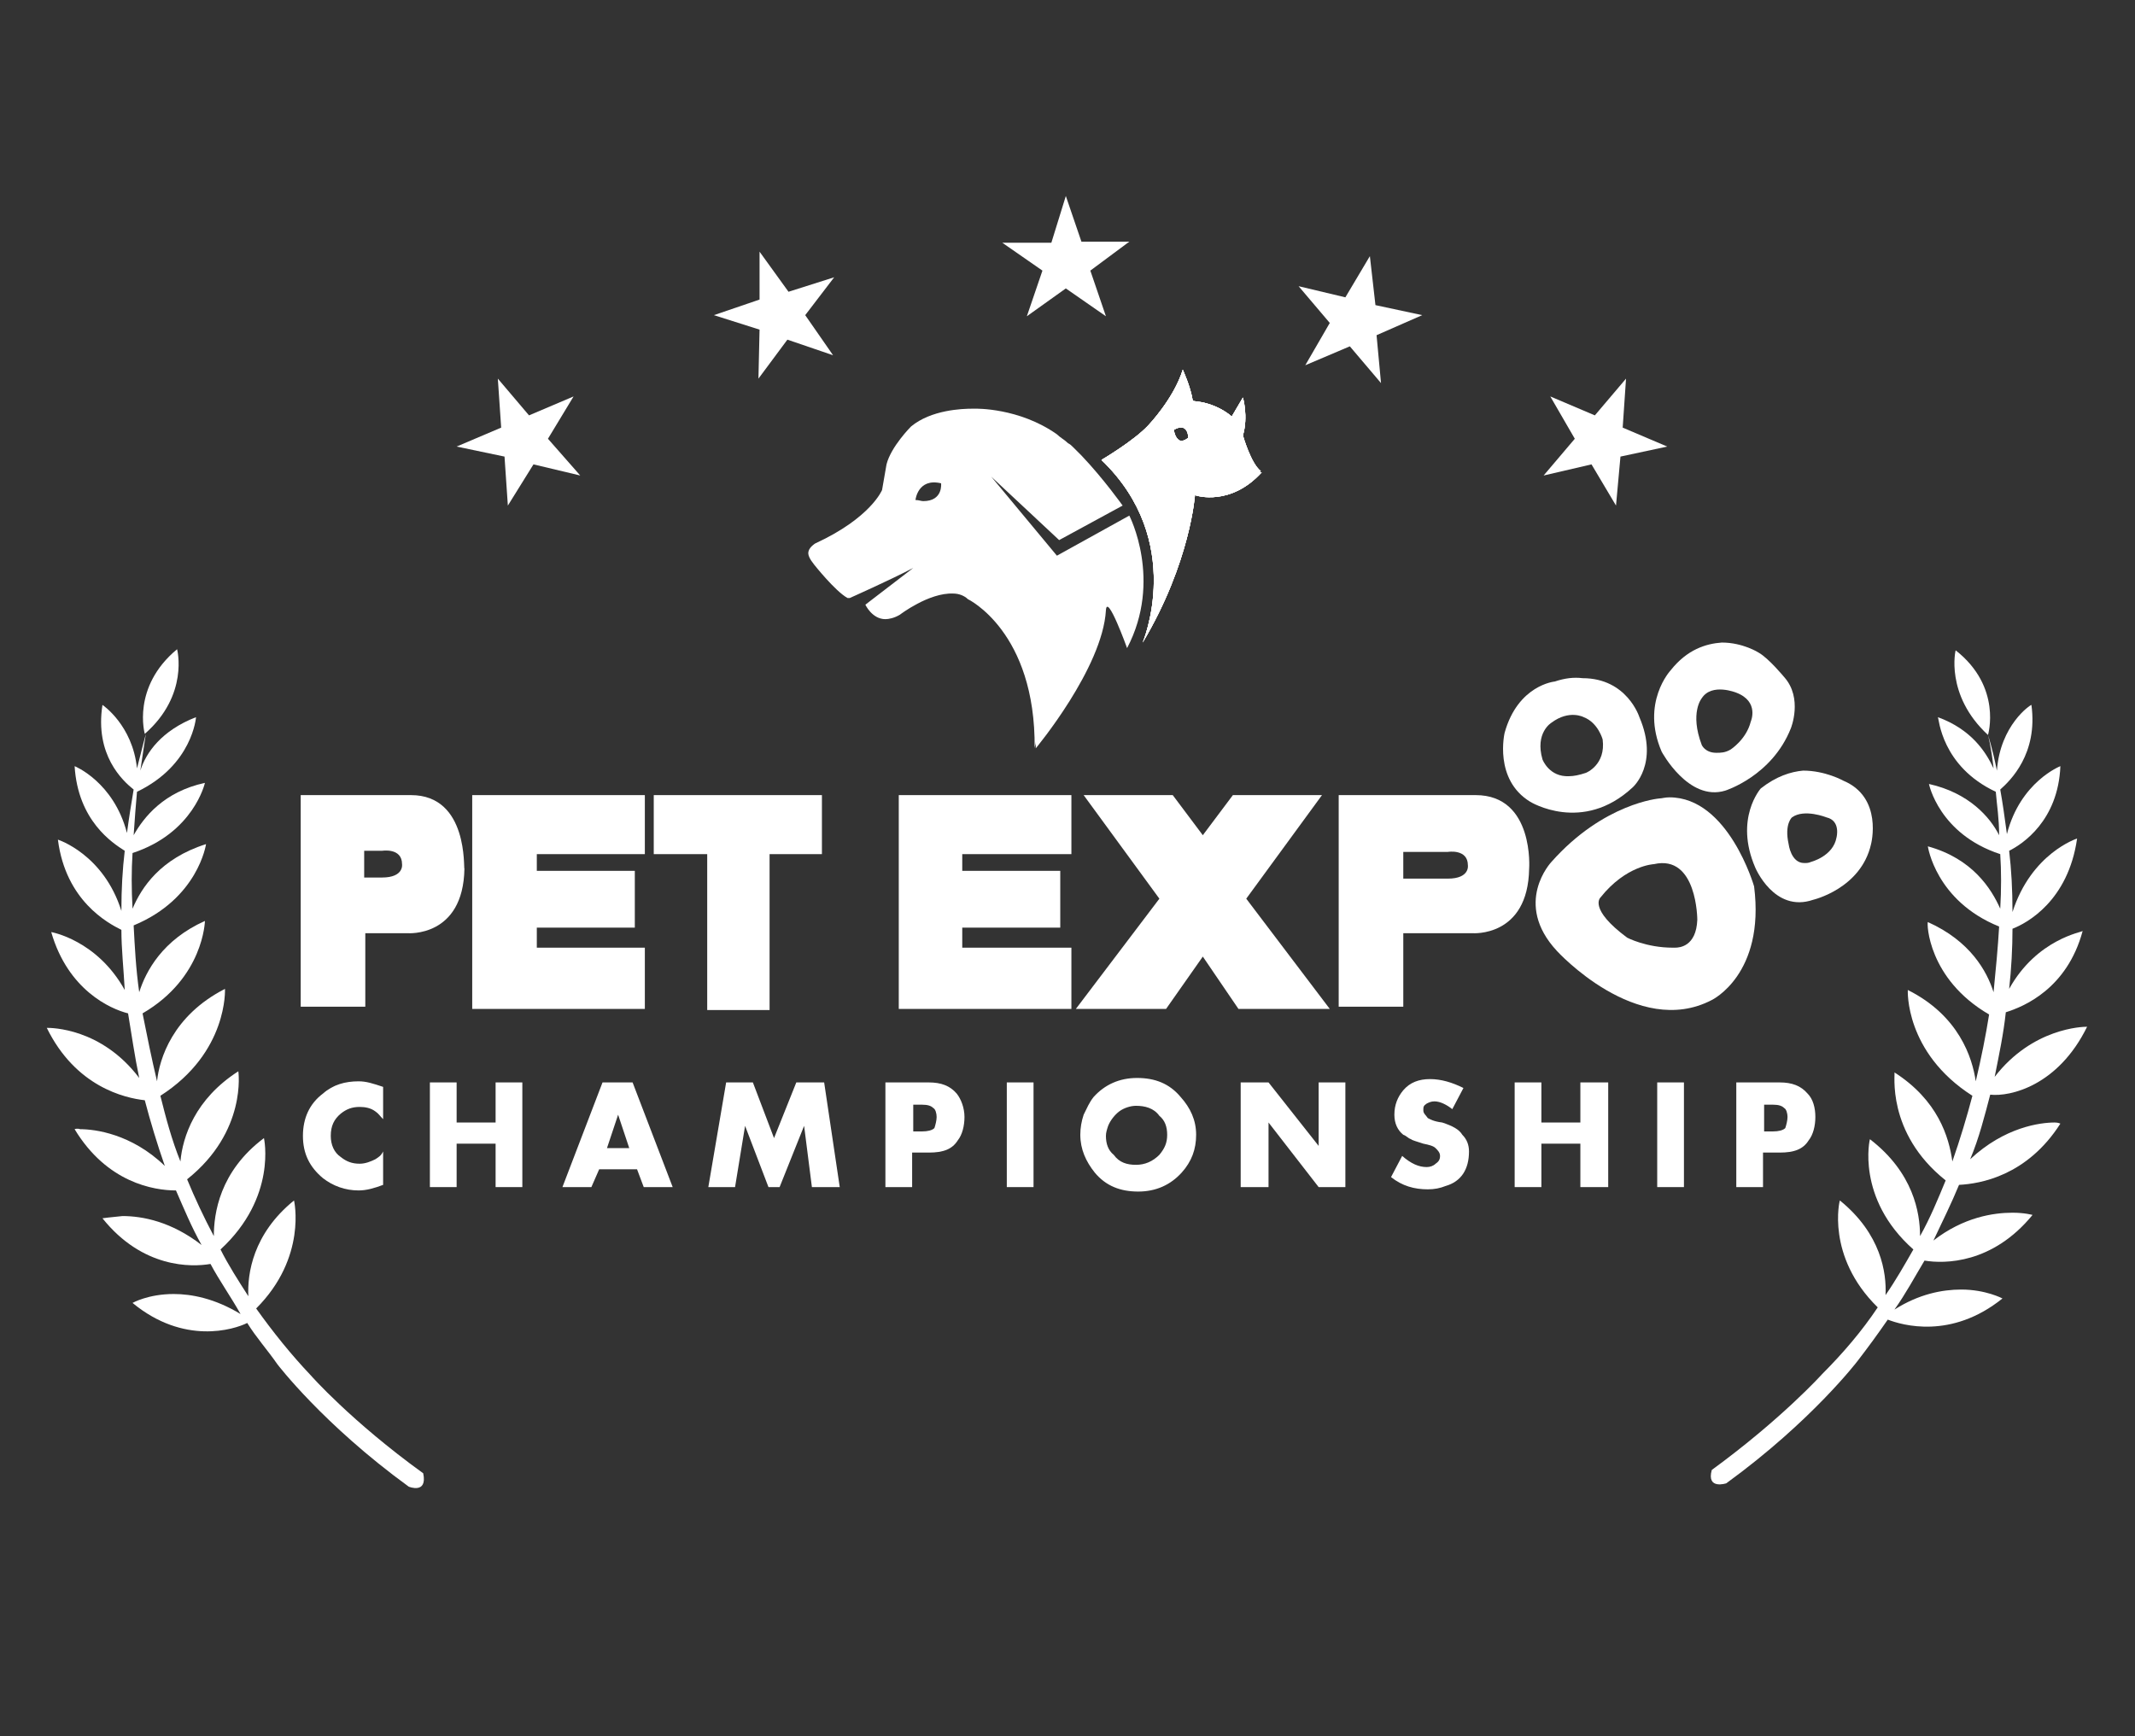 <?xml version="1.0" encoding="utf-8"?>
<!-- Generator: Adobe Illustrator 25.4.1, SVG Export Plug-In . SVG Version: 6.00 Build 0)  -->
<svg version="1.1" id="Layer_1" xmlns="http://www.w3.org/2000/svg" xmlns:xlink="http://www.w3.org/1999/xlink" x="0px" y="0px"
	 width="191.7px" height="155.9px" viewBox="0 0 191.7 155.9" style="enable-background:new 0 0 191.7 155.9;" xml:space="preserve"
	>
<rect x="0" y="0" width="191.7" height="155.9" fill="#333333" stroke="none"/>
<style type="text/css">
	.st0{fill:#FFFFFF;}
	.st1{clip-path:url(#SVGID_00000021104329932988716620000016211633835337573031_);fill:#FFFFFF;}
	.st2{clip-path:url(#SVGID_00000073696579761407456240000004357161090563039639_);fill:#FFFFFF;}
</style>
<g>
	<path id="SVGID_00000098199660235798511560000009354108567882993044_" class="st0" d="M105.4,38.6c0,0,1.2-0.8,1.3,0.7
		c0,0-0.3,0.3-0.7,0.3C105.8,39.5,105.5,39.3,105.4,38.6 M103.1,38.2c-1.3,1.4-4.2,3.1-4.2,3.1c7.6,7.3,3.7,16.4,3.7,16.4
		c4.3-7.2,4.7-13.3,4.7-13.3c3.9,0.8,5.9-2.1,5.9-2.1c-0.9-0.7-1.6-3.2-1.6-3.2c0.5-1.7,0-3.4,0-3.4l-1,1.7
		c-1.3-1.1-2.8-1.3-2.8-1.3l-0.7-0.1c-0.2-1.3-0.9-2.8-0.9-2.8C105.4,35.8,103.1,38.2,103.1,38.2"/>
	<g>
		<path id="SVGID_00000174576469277433076800000001071042654970377384_" class="st0" d="M105.4,38.6c0,0,1.2-0.8,1.3,0.7
			c0,0-0.3,0.3-0.7,0.3C105.8,39.5,105.5,39.3,105.4,38.6 M103.1,38.2c-1.3,1.4-4.2,3.1-4.2,3.1c7.6,7.3,3.7,16.4,3.7,16.4
			c4.3-7.2,4.7-13.3,4.7-13.3c3.9,0.8,5.9-2.1,5.9-2.1c-0.9-0.7-1.6-3.2-1.6-3.2c0.5-1.7,0-3.4,0-3.4l-1,1.7
			c-1.3-1.1-2.8-1.3-2.8-1.3l-0.7-0.1c-0.2-1.3-0.9-2.8-0.9-2.8C105.4,35.8,103.1,38.2,103.1,38.2"/>
	</g>
	<g>
		<g>
			<path id="SVGID_00000088104992549221202250000009705591887412987573_" class="st0" d="M105.4,38.6c0,0,1.2-0.8,1.3,0.7
				c0,0-0.3,0.3-0.7,0.3C105.8,39.5,105.5,39.3,105.4,38.6 M103.1,38.2c-1.3,1.4-4.2,3.1-4.2,3.1c7.6,7.3,3.7,16.4,3.7,16.4
				c4.3-7.2,4.7-13.3,4.7-13.3c3.9,0.8,5.9-2.1,5.9-2.1c-0.9-0.7-1.6-3.2-1.6-3.2c0.5-1.7,0-3.4,0-3.4l-1,1.7
				c-1.3-1.1-2.8-1.3-2.8-1.3l-0.7-0.1c-0.2-1.3-0.9-2.8-0.9-2.8C105.4,35.8,103.1,38.2,103.1,38.2"/>
		</g>
		<g>
			<g>
				<defs>
					<path id="SVGID_1_" d="M105.4,38.6c0,0,1.2-0.8,1.3,0.7c0,0-0.3,0.3-0.7,0.3C105.8,39.5,105.5,39.3,105.4,38.6 M103.1,38.2
						c-1.3,1.4-4.2,3.1-4.2,3.1c7.6,7.3,3.7,16.4,3.7,16.4c4.3-7.2,4.7-13.3,4.7-13.3c3.9,0.8,5.9-2.1,5.9-2.1
						c-0.9-0.7-1.6-3.2-1.6-3.2c0.5-1.7,0-3.4,0-3.4l-1,1.7c-1.3-1.1-2.8-1.3-2.8-1.3l-0.7-0.1c-0.2-1.3-0.9-2.8-0.9-2.8
						C105.4,35.8,103.1,38.2,103.1,38.2"/>
				</defs>
				<clipPath id="SVGID_00000005978645332078195390000014877440957436094342_">
					<use xlink:href="#SVGID_1_"  style="overflow:visible;"/>
				</clipPath>
				<polygon style="clip-path:url(#SVGID_00000005978645332078195390000014877440957436094342_);fill:#FFFFFF;" points="113,31.8 
					115.9,57.5 99.1,59.4 96.2,33.6 				"/>
			</g>
		</g>
	</g>
	<path class="st0" d="M101.4,46.3l-6.5,3.6L89,42.8l6.1,5.7l5.7-3.1c0,0-1.7-2.4-3.7-4.5l-0.7-0.7c-0.2-0.2-0.3-0.3-0.5-0.4
		c-0.3-0.3-0.7-0.5-1-0.8c-3.4-2.4-7.3-2.3-7.3-2.3s-0.1,0-0.3,0c-0.9,0-3.7,0.1-5.5,1.6c0,0-1.8,1.8-2.2,3.4L79.2,44
		c0,0-1,2.5-6,4.8c0,0-0.5,0.3-0.6,0.7l0,0c-0.1,0.3,0.1,0.7,0.5,1.2c0,0,1.9,2.4,3,3c0,0,0,0,0.1,0c0,0,0,0,0.1,0
		c0,0,3.6-1.6,5.7-2.7l-4.3,3.3c0,0,0.6,1.3,1.8,1.3c0.3,0,0.8-0.1,1.3-0.4c0,0,2.6-2,4.8-1.9c0.5,0,1,0.2,1.3,0.5
		c0,0,6.1,2.9,6,13.4c0-0.2,0.1-0.3,0.1-0.6c0,0.2,0,0.3,0,0.6c0,0,6-7.2,6.3-12.4c0.1-1.6,1.9,3.4,1.9,3.4
		C104.4,52.1,101.4,46.3,101.4,46.3z M84.5,43.4c0,0,0.2,1.6-1.6,1.6c-0.2,0-0.4-0.1-0.7-0.1C82.2,44.9,82.4,42.9,84.5,43.4z"/>
	<path id="SVGID_00000060745002925172932000000016939569472016106166_" class="st0" d="M106.1,42.4c0,0-0.1,1.1,1.3,2.1
		c0,0,3.1,1,5.9-2.1C113.2,42.4,108.1,43.9,106.1,42.4"/>
	<g>
		<path id="SVGID_00000169555690809150430630000014879058803564407453_" class="st0" d="M106.1,42.4c0,0-0.1,1.1,1.3,2.1
			c0,0,3.1,1,5.9-2.1C113.2,42.4,108.1,43.9,106.1,42.4"/>
	</g>
	<g>
		<g>
			<path id="SVGID_00000134234050009962872510000001657420041728533936_" class="st0" d="M106.1,42.4c0,0-0.1,1.1,1.3,2.1
				c0,0,3.1,1,5.9-2.1C113.2,42.4,108.1,43.9,106.1,42.4"/>
		</g>
		<g>
			<g>
				<defs>
					<path id="SVGID_00000109712423042880847410000005294434732429822631_" d="M106.1,42.4c0,0-0.1,1.1,1.3,2.1c0,0,3.1,1,5.9-2.1
						C113.2,42.4,108.1,43.9,106.1,42.4"/>
				</defs>
				<clipPath id="SVGID_00000016061073152495327660000011773198728031219611_">
					<use xlink:href="#SVGID_00000109712423042880847410000005294434732429822631_"  style="overflow:visible;"/>
				</clipPath>
				<polygon style="clip-path:url(#SVGID_00000016061073152495327660000011773198728031219611_);fill:#FFFFFF;" points="107.5,39.5 
					114.5,43.1 111.7,48.5 104.7,44.9 				"/>
			</g>
		</g>
	</g>
	<polygon id="SVGID_00000000191540395182100200000017737778448559184798_" class="st0" points="94.4,21.8 90,21.8 93.6,24.3 
		92.2,28.4 95.7,25.9 99.3,28.4 97.9,24.3 101.4,21.7 97.1,21.7 95.7,17.6 	"/>
	<polygon id="SVGID_00000018947522724141356250000002513699511669423293_" class="st0" points="120.8,26.7 116.6,25.7 119.4,29 
		117.2,32.8 121.2,31.1 124,34.4 123.6,30.1 127.7,28.3 123.5,27.4 123,23 	"/>
	<polygon id="SVGID_00000065785346558414342890000005911478628531403164_" class="st0" points="143.2,37.3 139.2,35.6 141.4,39.4 
		138.6,42.7 142.9,41.7 145.1,45.4 145.5,41 149.7,40.1 145.7,38.4 146,34 	"/>
	<polygon id="SVGID_00000060733869179073093430000006298646281973732240_" class="st0" points="68.2,26.9 64.1,28.3 68.2,29.6 
		68.1,34 70.7,30.5 74.8,31.9 72.3,28.3 74.9,24.9 70.8,26.2 68.2,22.6 	"/>
	<polygon id="SVGID_00000098216398435227276210000015324576413448496527_" class="st0" points="45,38.4 41,40.1 45.3,41 45.6,45.4 
		47.9,41.7 52.1,42.7 49.2,39.4 51.5,35.6 47.5,37.3 44.7,34 	"/>
	<path id="SVGID_00000178171014960243841050000016605941463448783540_" class="st0" d="M160.6,75.8c-0.4-1.8,0.3-2.4,0.3-2.4
		c1.1-0.8,3.1,0,3.1,0c1.3,0.3,0.9,1.8,0.9,1.8c-0.3,1.7-2.3,2.2-2.3,2.2c-0.2,0.1-0.4,0.1-0.6,0.1
		C160.8,77.5,160.6,75.8,160.6,75.8 M158.1,70.8c0,0-2.4,2.7-0.5,7.1c0,0,1.7,4.1,5.2,2.9c0,0,4.3-1,5.2-5c0,0,1.1-4.2-2.5-5.7
		c0,0-1.6-0.9-3.6-0.9C160.8,69.3,159.5,69.7,158.1,70.8"/>
	<path class="st0" d="M132.5,71.4h-12.3v19h5.8v-6.6h6.2c0,0,5,0.4,5.1-5.8C137.3,78.1,137.8,71.4,132.5,71.4z M126,76.5h4
		c0,0,1.8-0.3,1.8,1.2c0,0,0.2,1.2-1.8,1.2h-4V76.5z M125,79.9L125,79.9L125,79.9L125,79.9z"/>
	<polygon class="st0" points="48.2,85.1 48.2,83.3 57,83.3 57,78.2 48.2,78.2 48.2,76.7 57.9,76.7 57.9,71.4 42.4,71.4 42.4,90.6 
		57.9,90.6 57.9,85.1 	"/>
	<polygon class="st0" points="96.2,76.7 96.2,71.4 80.7,71.4 80.7,90.6 96.2,90.6 96.2,85.1 86.4,85.1 86.4,83.3 95.2,83.3 
		95.2,78.2 86.4,78.2 86.4,76.7 	"/>
	<polygon class="st0" points="58.7,71.4 58.7,76.7 63.5,76.7 63.5,90.7 69.1,90.7 69.1,76.7 73.8,76.7 73.8,71.4 	"/>
	<polygon class="st0" points="111.9,80.7 118.7,71.4 110.7,71.4 108,75 105.3,71.4 97.3,71.4 104.1,80.7 96.6,90.6 104.7,90.6 
		108,85.9 111.2,90.6 119.4,90.6 	"/>
	<path id="SVGID_00000145778633962664495070000009166350225472049536_" class="st0" d="M150.2,85.1c-2.4,0-4.1-0.9-4.1-0.9
		c-3.5-2.6-2.4-3.6-2.4-3.6c2.3-2.9,4.8-3,4.8-3c3.9-0.9,3.9,5,3.9,5c-0.1,2.4-1.6,2.5-2,2.5C150.2,85.1,150.2,85.1,150.2,85.1
		 M149,71.7c0,0-5,0.4-9.7,5.7c0,0-3.5,3.7,0.5,8c0,0,7.2,7.9,13.9,4.4c0,0,4.8-2.3,3.8-10.2c0,0-2.3-8-7.6-8
		C149.5,71.6,149.2,71.7,149,71.7"/>
	<path id="SVGID_00000113344349781214866260000011505511231168692128_" class="st0" d="M138.5,68.2c-0.7-2.4,0.8-3.3,0.8-3.3
		c1.6-1.2,2.9-0.5,2.9-0.5c1.3,0.5,1.7,2,1.7,2c0.3,2.3-1.5,3-1.5,3c-0.6,0.2-1.1,0.3-1.5,0.3C139.1,69.8,138.5,68.2,138.5,68.2
		 M139.6,61.2c0,0-3.3,0.3-4.5,4.6c0,0-1,4.2,2.3,6.2c0,0,4.7,2.9,9.2-1.3c0,0,2.4-2.1,0.6-6.3c0,0-1.1-3.5-5.1-3.5
		C141.3,60.8,140.5,60.9,139.6,61.2"/>
	<path id="SVGID_00000181769057520833617650000005394091218124501661_" class="st0" d="M152.8,66.9c-1.1-2.9,0-4.2,0-4.2
		c0.9-1.4,3.1-0.5,3.1-0.5c2.1,0.8,1.3,2.6,1.3,2.6c-0.4,1.6-1.8,2.5-1.8,2.5c-0.5,0.3-0.9,0.3-1.3,0.3
		C153.1,67.6,152.8,66.9,152.8,66.9 M150,60.2c0,0-2.7,2.9-0.8,7.3c0,0,2.4,4.5,5.7,3.5c0,0,4.2-1.3,5.9-5.6c0,0,1.1-2.7-0.6-4.6
		c0,0-1.4-1.7-2.3-2.2c0,0-1.4-0.9-3.3-0.9C153.2,57.8,151.5,58.3,150,60.2"/>
	<path class="st0" d="M34.4,106.4c-0.8,0.3-1.5,0.5-2.2,0.5c-1.2,0-2.3-0.4-3.2-1.1c-1.2-1-1.8-2.2-1.8-3.8c0-1.6,0.6-2.9,1.8-3.8
		c0.9-0.8,2-1.1,3.2-1.1c0.7,0,1.3,0.2,2.2,0.5v2.9c-0.3-0.3-0.4-0.5-0.7-0.7c-0.4-0.3-0.9-0.4-1.4-0.4c-0.7,0-1.2,0.2-1.7,0.6
		c-0.6,0.5-0.9,1.1-0.9,2c0,0.8,0.3,1.5,0.9,1.9c0.5,0.4,1,0.6,1.7,0.6c0.5,0,1-0.2,1.4-0.4c0.3-0.2,0.5-0.3,0.7-0.7V106.4z"/>
	<polygon class="st0" points="46.9,106.6 44.5,106.6 44.5,102.7 41,102.7 41,106.6 38.6,106.6 38.6,97.2 41,97.2 41,100.8 
		44.5,100.8 44.5,97.2 46.9,97.2 	"/>
	<path class="st0" d="M60.4,106.6h-2.6l-0.6-1.6h-3.4l-0.7,1.6h-2.6l3.6-9.4h2.7L60.4,106.6z M56.5,103.1l-1-3l-1,3H56.5z"/>
	<polygon class="st0" points="75.4,106.6 72.9,106.6 72.2,101.1 70,106.6 69,106.6 66.9,101.1 66,106.6 63.6,106.6 65.2,97.2 
		67.6,97.2 69.5,102.2 71.5,97.2 74,97.2 	"/>
	<path class="st0" d="M86.6,100.3c0,0.8-0.2,1.6-0.6,2.1c-0.5,0.8-1.3,1.1-2.6,1.1h-1.5v3.1h-2.4v-9.4h3.9c1.1,0,1.9,0.3,2.5,1
		C86.3,98.7,86.6,99.5,86.6,100.3 M84.1,100.3c0-0.3-0.1-0.7-0.3-0.8c-0.2-0.2-0.5-0.3-1-0.3H82v2.4h0.8c0.5,0,0.9-0.1,1.1-0.3
		C84,101,84.1,100.6,84.1,100.3"/>
	<rect x="90.4" y="97.2" class="st0" width="2.4" height="9.4"/>
	<path class="st0" d="M107.4,101.9c0,1.3-0.4,2.4-1.3,3.4c-1,1.1-2.3,1.7-3.9,1.7s-2.9-0.5-3.9-1.7c-0.8-1-1.3-2.1-1.3-3.4
		c0-0.6,0.1-1.2,0.3-1.8c0.3-0.6,0.5-1.1,0.9-1.6c1-1.1,2.3-1.7,3.9-1.7s2.9,0.5,3.9,1.7C106.9,99.5,107.4,100.6,107.4,101.9
		 M104.8,101.9c0-0.7-0.2-1.3-0.7-1.7c-0.5-0.7-1.3-0.9-2.1-0.9c-0.5,0-1.1,0.2-1.5,0.5s-0.8,0.8-1,1.3c-0.1,0.3-0.2,0.6-0.2,0.9
		c0,0.7,0.2,1.3,0.7,1.7c0.5,0.7,1.2,0.9,2,0.9s1.5-0.3,2.1-0.9C104.6,103.1,104.8,102.6,104.8,101.9"/>
	<polygon class="st0" points="120.8,106.6 118.4,106.6 113.9,100.8 113.9,106.6 111.4,106.6 111.4,97.2 113.9,97.2 118.4,102.9 
		118.4,97.2 120.8,97.2 	"/>
	<path class="st0" d="M131.9,103.4c0,1.6-0.7,2.7-2.1,3.1c-0.5,0.2-1,0.3-1.6,0.3c-1.2,0-2.3-0.3-3.3-1.1l1-1.9c0.8,0.7,1.5,1,2.2,1
		c0.3,0,0.6-0.1,0.8-0.3c0.3-0.2,0.4-0.4,0.4-0.7c0-0.3-0.2-0.5-0.4-0.7c-0.2-0.2-0.6-0.3-1.1-0.4c-0.6-0.2-1-0.3-1.1-0.4
		c-0.3-0.1-0.4-0.3-0.7-0.4c-0.5-0.4-0.8-1-0.8-1.8c0-0.9,0.3-1.6,0.8-2.2c0.6-0.7,1.4-1,2.4-1s2,0.3,3,0.8l-1,1.9
		c-0.5-0.4-1.1-0.7-1.6-0.7c-0.3,0-0.5,0.1-0.7,0.2c-0.3,0.2-0.3,0.3-0.3,0.6c0,0.3,0.2,0.4,0.4,0.7c0.2,0.1,0.5,0.3,1.3,0.4
		c0.9,0.3,1.5,0.6,1.8,1.1C131.7,102.3,131.9,102.8,131.9,103.4"/>
	<polygon class="st0" points="144.4,106.6 141.9,106.6 141.9,102.7 138.4,102.7 138.4,106.6 136,106.6 136,97.2 138.4,97.2 
		138.4,100.8 141.9,100.8 141.9,97.2 144.4,97.2 	"/>
	<rect x="148.8" y="97.2" class="st0" width="2.4" height="9.4"/>
	<path class="st0" d="M163,100.3c0,0.8-0.2,1.6-0.6,2.1c-0.5,0.8-1.3,1.1-2.6,1.1h-1.5v3.1h-2.4v-9.4h3.9c1.1,0,1.9,0.3,2.5,1
		C162.8,98.7,163,99.5,163,100.3 M160.5,100.3c0-0.3-0.1-0.7-0.3-0.8c-0.2-0.2-0.5-0.3-1-0.3h-0.8v2.4h0.8c0.5,0,0.9-0.1,1.1-0.3
		C160.4,101,160.5,100.6,160.5,100.3"/>
	<g>
		<path class="st0" d="M178.5,66c0,0,1.3-4.3-2.9-7.6C175.6,58.3,174.6,62.4,178.5,66z"/>
		<path class="st0" d="M187.4,92.2L187.4,92.2c-0.4,0-4.9,0.1-8.3,4.5c0.4-2,0.8-3.9,1-5.8c1.6-0.5,5.5-2.1,6.9-7.3
			c0,0.1-4.1,0.7-6.6,5.2c0.2-1.8,0.3-3.7,0.3-5.4c1.3-0.5,5-2.5,5.8-8.1c0,0-4.1,1.3-5.8,6.6c0-2-0.1-3.8-0.3-5.5
			c1.2-0.6,4.4-2.7,4.6-7.6c0,0-3.6,1.4-4.8,6.1c-0.2-1.5-0.4-2.9-0.6-4c0.9-0.8,3.4-3.2,2.8-7.6c-0.1,0-2.8,1.8-3.1,5.9
			c-0.4-2-0.8-3.2-0.8-3.2s0.3,1.1,0.5,3c-0.7-1.5-2-3.5-5-4.6c0.1,0.1,0.3,4.4,5.2,6.7c0.1,1.2,0.3,2.4,0.3,3.9
			c-0.8-1.6-2.7-3.8-6.3-4.6c0,0,0.9,4.5,6.4,6.3c0.1,1.5,0.1,3.2,0,4.9c-0.8-1.8-2.5-4.5-6.5-5.6c0,0,0.7,4.9,6.4,7.2
			c-0.1,1.8-0.3,3.9-0.5,5.9c-0.6-1.9-2.1-4.6-5.9-6.3c-0.1,0.1,0,5.1,5.5,8.3c-0.3,1.9-0.7,3.9-1.2,6c-0.3-2.1-1.5-5.9-6.1-8.2
			c0,0-0.3,5.6,5.8,9.5c-0.5,1.9-1.1,3.9-1.8,5.9c-0.3-2.2-1.3-5.5-5.2-8c0.1,0-0.8,5.4,4.6,9.7c-0.7,1.7-1.4,3.4-2.3,5
			c0-2.1-0.6-5.7-4.5-8.7c0-0.1-1.3,5.3,3.9,9.9c-0.8,1.4-1.6,2.8-2.5,4.1c0.1-2-0.4-5.5-4.1-8.5c0-0.1-1.3,5,3.4,9.6
			c-1.4,2.1-3.1,4.1-5,6c0,0-3.6,4-9.9,8.6c-0.5,1.8,1.3,1.2,1.3,1.2c7.7-5.6,11.8-11,11.8-11c1-1.3,1.8-2.4,2.7-3.7
			c1.3,0.5,5.7,1.8,10.3-1.9c0,0-1.5-0.8-3.7-0.8c-1.7,0-3.8,0.4-6,1.8c1-1.4,1.8-2.9,2.7-4.4c1.8,0.3,6.1,0.3,9.7-4.1
			c0,0-0.7-0.2-1.8-0.2c-1.7,0-4.4,0.4-7.1,2.5c0.8-1.7,1.6-3.3,2.3-5c1.9-0.1,6.1-0.8,9.1-5.5c0,0-0.2-0.1-0.5-0.1
			c-1.3,0-4.5,0.4-7.6,3.3c0.8-1.9,1.3-3.9,1.8-5.8C180.5,98.5,184.8,97.5,187.4,92.2z"/>
	</g>
	<g>
		<path class="st0" d="M36.9,71.4C36.8,71.4,36.8,71.4,36.9,71.4H27v19h5.8v-6.6h3.8c0,0,5,0.4,5.1-5.8
			C41.6,78.1,42.1,71.4,36.9,71.4z M34.3,78.8h-1.6v-2.4h1.6c0,0,1.8-0.3,1.8,1.2C36.1,77.6,36.3,78.8,34.3,78.8z"/>
		<path class="st0" d="M15.9,58.3c-4.1,3.4-2.9,7.6-2.9,7.6C17,62.4,15.9,58.3,15.9,58.3z"/>
		<path class="st0" d="M27.9,123.5c-1.8-1.9-3.4-3.9-4.9-6c4.6-4.6,3.4-9.7,3.4-9.7c-3.7,3-4.2,6.6-4.1,8.6
			c-0.9-1.4-1.8-2.8-2.5-4.2c5.1-4.7,3.9-10,3.9-10c-4,3-4.5,6.8-4.5,8.8c-0.9-1.7-1.7-3.4-2.4-5.1c5.4-4.3,4.6-9.7,4.6-9.7
			c-3.9,2.5-5,5.9-5.2,8.1c-0.8-2-1.3-3.9-1.8-5.9c6.1-3.9,5.8-9.6,5.8-9.6c-4.7,2.4-5.9,6.3-6.1,8.3C13.6,95,13.2,93,12.8,91
			c5.5-3.2,5.6-8.3,5.6-8.3c-3.8,1.7-5.3,4.5-5.9,6.4c-0.3-2.1-0.4-4.1-0.5-6c5.8-2.4,6.5-7.3,6.5-7.3c-4.1,1.3-5.8,3.9-6.6,5.8
			c-0.1-1.8-0.1-3.4,0-5c5.5-1.8,6.5-6.3,6.5-6.3c-3.7,0.8-5.5,3.1-6.4,4.7c0.1-1.5,0.2-2.8,0.3-3.9c5-2.4,5.3-6.7,5.3-6.7
			c-3.1,1.2-4.5,3.2-5,4.8c0.3-2.1,0.5-3.3,0.5-3.3S12.8,67,12.3,69c-0.4-3.9-3.1-5.7-3.1-5.7c-0.7,4.5,1.8,6.8,2.8,7.6
			c-0.2,1.2-0.4,2.4-0.6,3.9c-1.2-4.6-4.7-6-4.7-6c0.3,4.9,3.4,6.9,4.5,7.6c-0.2,1.7-0.3,3.4-0.3,5.4c-1.6-5.1-5.7-6.4-5.7-6.4
			c0.7,5.5,4.5,7.5,5.7,8.1c0,1.7,0.2,3.5,0.3,5.4c-2.5-4.5-6.6-5.2-6.6-5.2c1.5,5.2,5.3,6.9,6.9,7.3c0.3,1.8,0.6,3.9,1,5.8
			c-3.4-4.5-7.9-4.5-8.3-4.5c2.6,5.3,7,6.3,8.8,6.5c0.5,1.9,1.1,3.9,1.8,5.9c-3-2.9-6.3-3.3-7.6-3.3c-0.3-0.1-0.5,0-0.5,0
			c2.9,4.8,7.1,5.5,9.1,5.5c0.7,1.6,1.4,3.3,2.3,4.9c-2.7-2.1-5.3-2.6-7.1-2.6c-1.1,0.1-1.8,0.2-1.8,0.2c3.6,4.5,8,4.4,9.7,4.1
			c0.8,1.5,1.8,2.9,2.7,4.5c-2.3-1.4-4.4-1.8-6-1.8c-2.3,0-3.7,0.8-3.7,0.8c4.6,3.8,9.1,2.4,10.3,1.8c0.8,1.3,1.8,2.4,2.7,3.7
			c0,0,4.1,5.4,11.8,11c0,0,1.7,0.7,1.3-1.2C31.5,127.6,27.9,123.5,27.9,123.5z"/>
	</g>
</g>
</svg>
